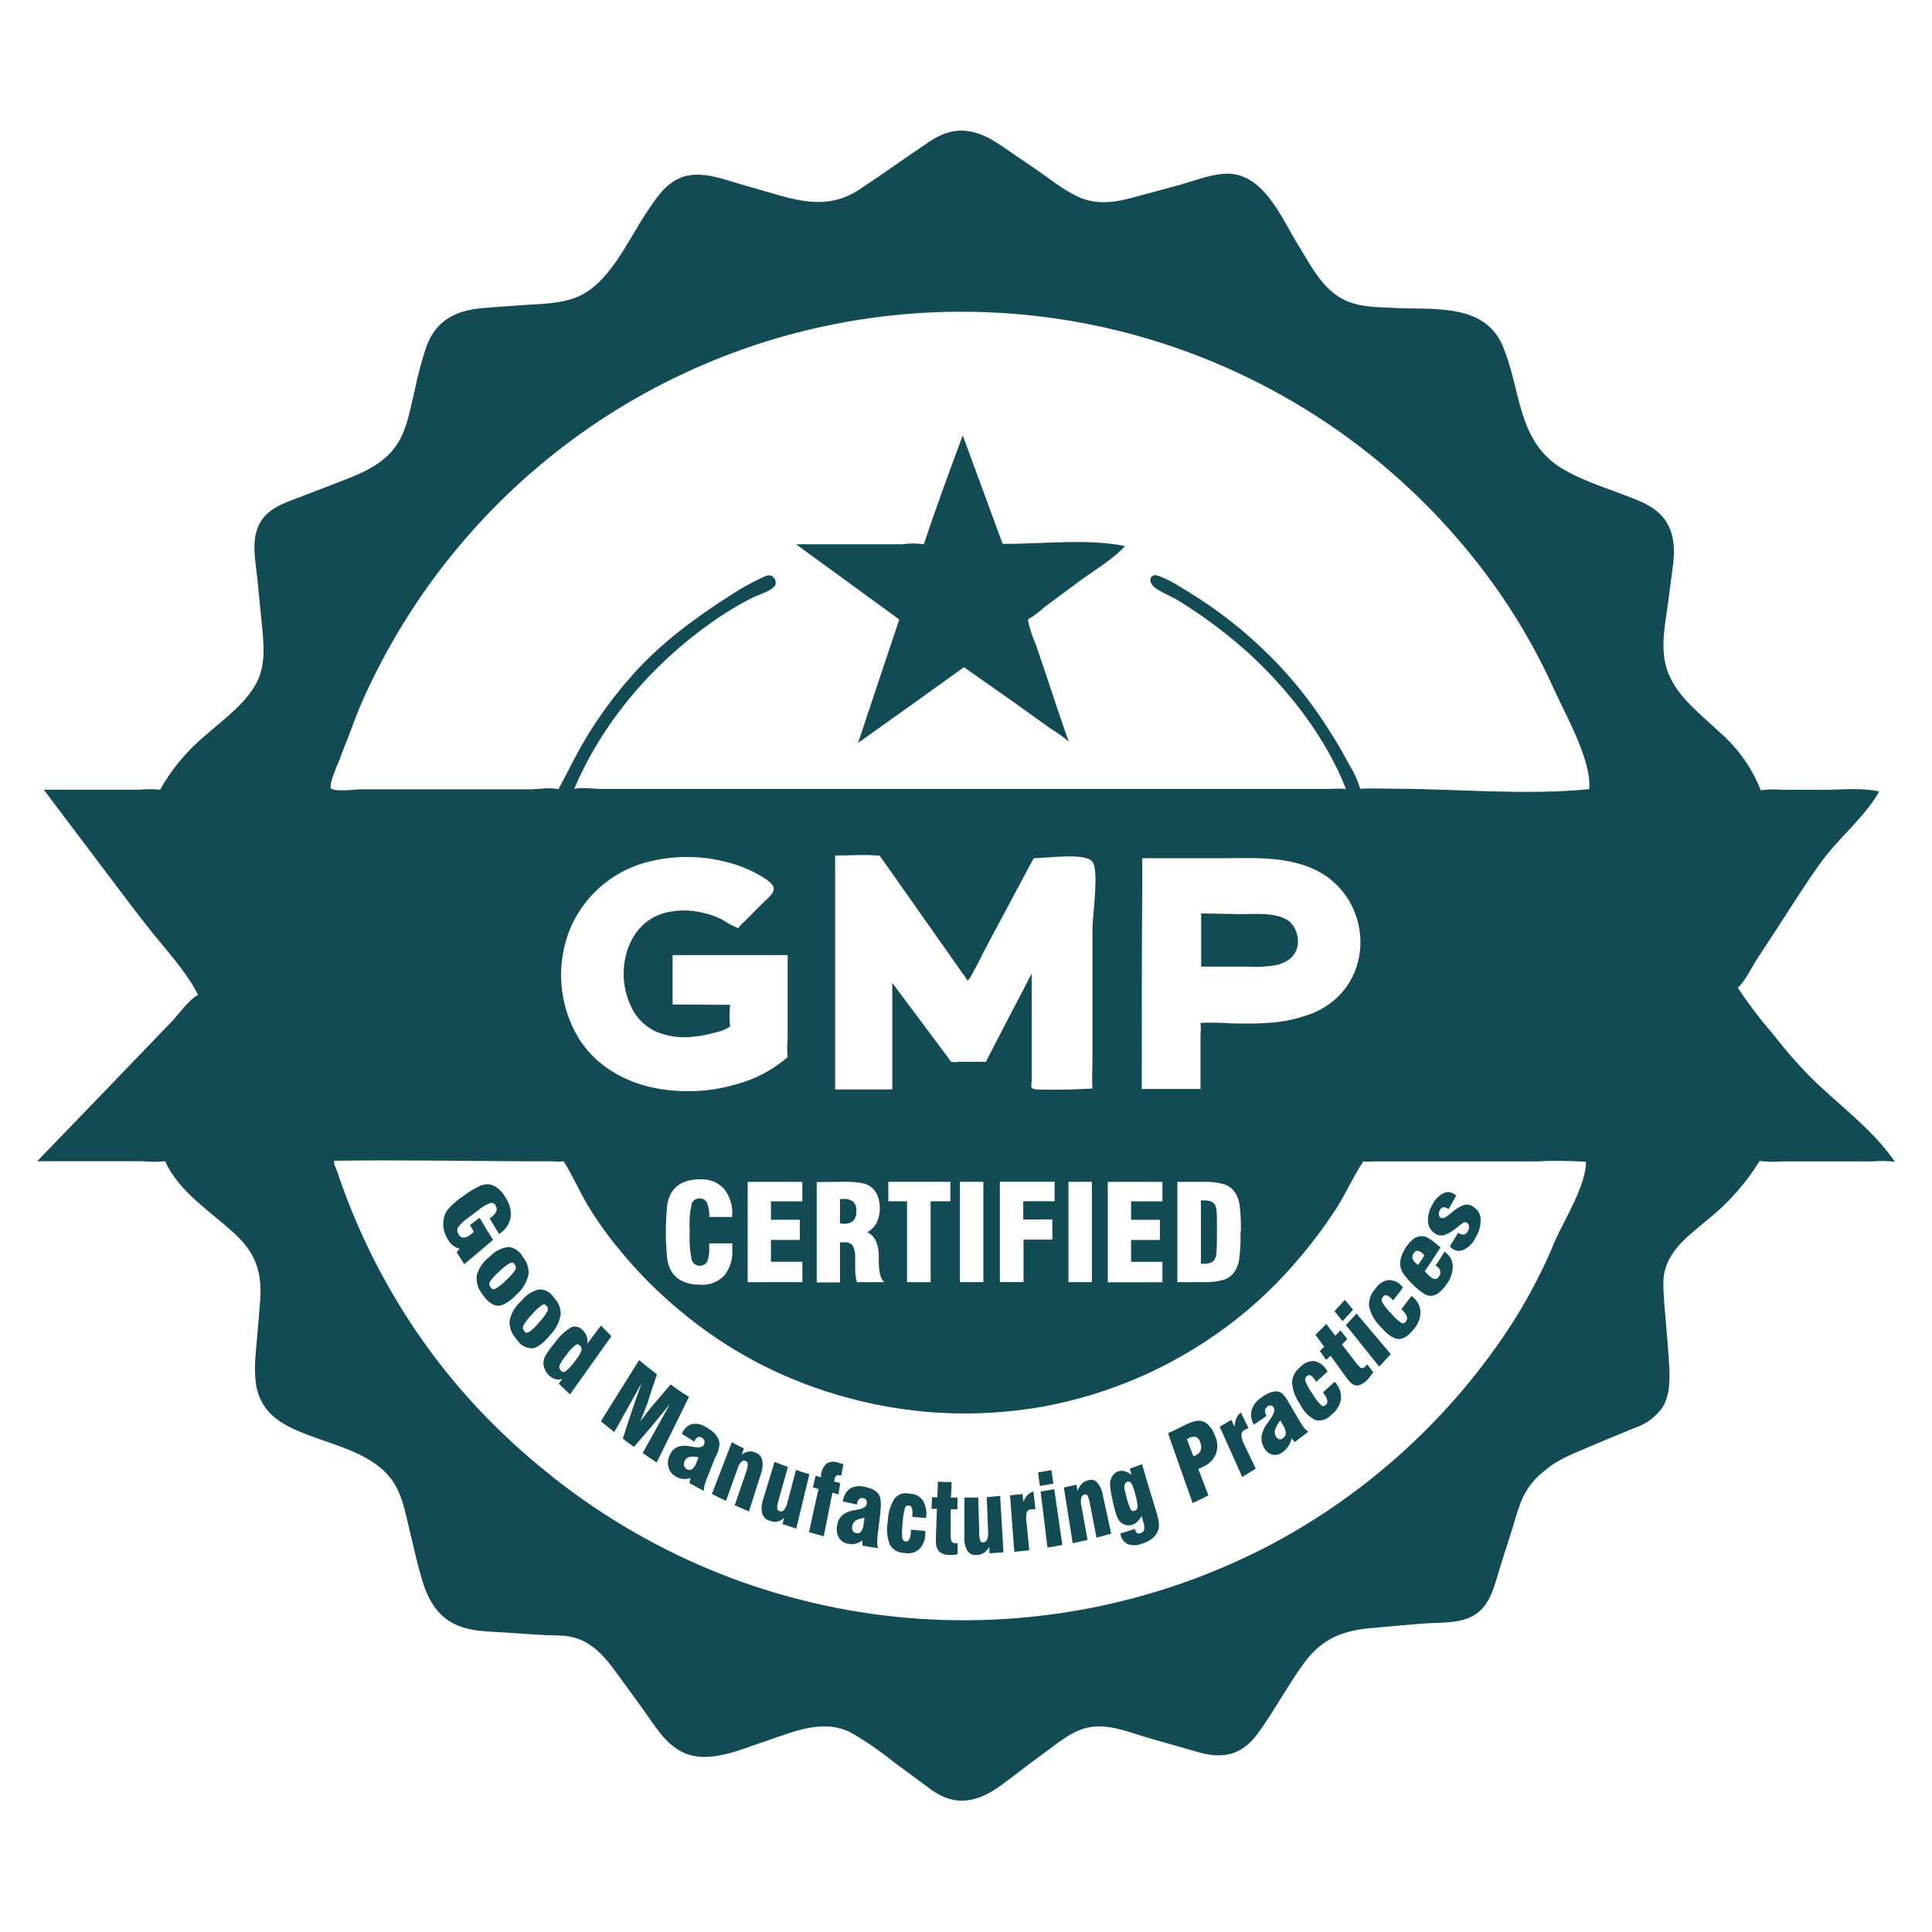 <svg version="1.0" preserveAspectRatio="xMidYMid meet" height="200" viewBox="0 0 150 150" zoomAndPan="magnify" width="200" xmlns:xlink="http://www.w3.org/1999/xlink" xmlns="http://www.w3.org/2000/svg"><defs><clipPath id="61e875ba44"><path clip-rule="nonzero" d="M 2.793 10 L 147.543 10 L 147.543 140 L 2.793 140 Z M 2.793 10"></path></clipPath></defs><path fill-rule="nonzero" fill-opacity="1" d="M 94.316 93.523 C 94.238 93.406 94.137 93.324 94.004 93.277 C 93.836 93.219 93.66 93.191 93.484 93.199 L 93.238 93.199 L 93.238 98.117 L 93.504 98.117 C 93.672 98.121 93.832 98.098 93.988 98.039 C 94.121 97.984 94.227 97.898 94.305 97.781 C 94.398 97.609 94.445 97.426 94.445 97.23 C 94.473 96.961 94.484 96.434 94.484 95.645 L 94.484 95.289 C 94.484 94.641 94.484 94.203 94.445 93.973 C 94.438 93.812 94.395 93.664 94.316 93.523 Z M 94.316 93.523" fill="#134b54"></path><g clip-path="url(#61e875ba44)"><path fill-rule="nonzero" fill-opacity="1" d="M 12.82 90.156 C 13.879 92.535 16.348 94.051 18.223 95.789 C 19.895 97.328 20.367 98.828 20.191 101.074 C 20.121 102.047 20.027 103.02 19.945 104.023 C 19.836 105.285 19.672 106.594 19.945 107.84 C 20.43 109.852 22.02 110.684 23.805 111.371 C 26.133 112.27 29.16 112.914 30.578 115.129 C 31.289 116.246 31.504 117.617 31.816 118.883 C 32.074 119.934 32.301 120.992 32.594 122.043 C 33 123.613 33.609 125.168 35.102 125.992 C 36.402 126.715 37.984 126.66 39.438 126.762 C 40.754 126.855 42.074 126.961 43.395 126.98 C 45.719 127.012 46.859 128.484 48.121 130.23 L 49.949 132.746 C 50.785 133.898 51.551 135.25 52.824 135.953 C 54.859 137.078 57.438 135.844 59.434 135.184 C 61.551 134.484 63.816 133.422 66.008 134.488 C 67.219 135.18 68.363 135.965 69.445 136.848 C 70.375 137.52 71.293 138.203 72.211 138.891 C 74.129 140.324 75.891 139.949 77.73 138.605 C 78.797 137.824 79.824 137 80.895 136.23 C 82.156 135.328 83.414 134.145 85.027 134.047 C 86.516 133.953 88.039 134.625 89.465 135.02 C 90.598 135.344 91.734 135.668 92.875 135.992 C 94.906 136.605 96.398 136.316 97.672 134.566 C 98.941 132.82 99.93 130.934 101.176 129.211 C 102.504 127.359 104.035 126.637 106.277 126.422 C 107.637 126.293 108.996 126.176 110.359 126.062 C 111.723 125.945 113.316 126.094 114.469 125.398 C 115.73 124.641 116.047 123.016 116.457 121.711 C 116.773 120.691 117.098 119.668 117.43 118.645 C 117.633 117.969 117.824 117.285 118.078 116.629 C 118.469 115.637 119.094 114.816 119.941 114.172 C 121.023 113.234 122.344 112.789 123.641 112.223 C 124.699 111.766 125.762 111.332 126.828 110.895 C 127.727 110.609 128.461 110.09 129.031 109.34 C 129.645 108.398 129.656 107.227 129.602 106.141 C 129.551 105.055 129.441 103.984 129.359 102.906 C 129.277 101.832 129.148 100.773 129.141 99.707 C 129.109 97.324 130.941 96.078 132.594 94.684 C 134.195 93.402 135.535 91.887 136.617 90.141 C 137.207 90.207 137.801 90.219 138.391 90.172 L 145.305 90.172 C 145.91 90.117 146.516 90.129 147.121 90.203 C 145.379 87.648 142.738 85.785 140.562 83.625 C 139.52 82.566 138.547 81.445 137.641 80.266 C 136.656 79.133 135.75 77.941 134.926 76.688 C 135.539 76.117 135.961 75.164 136.418 74.457 C 136.949 73.645 137.484 72.832 138.012 72.023 C 139.141 70.293 140.223 68.531 141.445 66.863 C 142.793 65.02 144.812 63.406 145.898 61.453 C 144.566 61.137 142.977 61.32 141.594 61.32 L 138.391 61.32 C 137.828 61.27 137.266 61.281 136.707 61.355 C 135.996 59.578 134.918 58.062 133.473 56.812 C 132.074 55.488 130.352 54.207 129.578 52.391 C 128.832 50.656 129.238 48.77 129.484 46.973 C 129.621 45.996 129.742 44.977 129.879 43.977 C 130.207 41.617 129.656 39.91 127.34 38.922 C 125.391 38.086 123.273 37.531 121.406 36.453 C 117.734 34.336 118.137 30.273 116.656 26.828 C 115.223 23.496 111.234 24.07 108.223 23.906 C 106.672 23.832 105.09 23.863 103.777 22.934 C 102.461 22.004 101.691 20.496 100.855 19.129 C 99.492 16.957 98.086 13.285 95.051 13.492 C 93.812 13.574 92.594 14.086 91.391 14.41 L 87.887 15.355 C 86.512 15.727 85.117 15.906 83.77 15.309 C 82.559 14.762 81.461 13.848 80.359 13.094 C 79.477 12.492 78.578 11.898 77.703 11.285 C 75.809 9.996 74.145 9.656 72.176 10.984 C 70.34 12.215 68.547 13.516 66.699 14.727 C 64.684 16.047 62.766 15.801 60.539 15.176 C 59.566 14.898 58.562 14.605 57.574 14.324 C 56.23 13.938 54.773 13.352 53.363 13.637 C 51.754 13.992 50.926 15.418 50.066 16.699 C 48.691 18.812 47.266 22.008 44.871 23.031 C 43.527 23.605 42 23.586 40.566 23.691 C 39.52 23.77 38.461 23.832 37.414 23.926 C 35.379 24.109 33.875 24.871 33.125 26.848 C 32.738 27.992 32.43 29.156 32.191 30.34 C 31.863 31.656 31.648 33.094 30.965 34.277 C 29.988 35.938 28.297 36.664 26.582 37.324 L 23.66 38.449 C 22.438 38.938 20.98 39.301 20.25 40.48 C 19.441 41.789 19.832 43.496 19.98 44.938 C 20.094 46.102 20.207 47.258 20.324 48.418 C 20.469 49.922 20.656 51.52 19.965 52.918 C 19.141 54.578 17.426 55.793 16.07 56.992 C 14.586 58.207 13.371 59.645 12.422 61.312 C 11.906 61.258 11.391 61.258 10.875 61.312 L 3.398 61.312 L 9.438 69.316 C 10.059 70.148 10.691 70.965 11.332 71.789 C 12.664 73.512 14.402 75.305 15.379 77.242 C 14.648 77.617 13.918 78.703 13.344 79.301 L 9.039 83.777 L 2.887 90.156 L 11.062 90.156 C 11.645 90.219 12.23 90.219 12.812 90.156 Z M 119.684 98.672 C 119.023 100.027 118.289 101.34 117.484 102.617 C 115.129 106.281 112.344 109.586 109.133 112.531 C 105.922 115.473 102.391 117.961 98.539 119.992 C 96.32 121.148 94.027 122.137 91.668 122.957 C 89.305 123.777 86.895 124.422 84.438 124.891 C 81.98 125.355 79.504 125.645 77.004 125.75 C 74.508 125.855 72.012 125.781 69.527 125.523 C 67.039 125.266 64.582 124.824 62.16 124.207 C 59.734 123.594 57.371 122.801 55.062 121.84 C 52.754 120.875 50.527 119.75 48.387 118.461 C 46.242 117.176 44.203 115.738 42.27 114.152 C 36.43 109.422 31.871 103.676 28.598 96.914 C 28.051 95.781 27.547 94.625 27.086 93.457 C 26.875 92.914 26.668 92.371 26.473 91.82 C 26.375 91.543 26.285 91.266 26.191 90.992 C 26.098 90.719 25.879 90.352 25.949 90.121 C 30.988 90.043 36.043 90.145 41.086 90.164 L 42.957 90.164 C 43.227 90.203 43.496 90.203 43.766 90.164 C 44.441 91.246 44.961 92.43 45.605 93.531 C 46.289 94.676 47.059 95.766 47.902 96.797 C 49.359 98.609 50.984 100.258 52.773 101.746 C 56.379 104.762 60.438 106.938 64.945 108.277 C 70.207 109.84 75.547 110.152 80.953 109.215 C 86.168 108.246 90.906 106.191 95.176 103.051 C 97.387 101.406 99.367 99.523 101.117 97.395 C 102.023 96.309 102.867 95.172 103.645 93.988 C 104.453 92.762 105.031 91.391 105.848 90.172 C 106.074 90.199 106.301 90.199 106.527 90.172 L 119.242 90.172 C 120.539 90.105 121.84 90.117 123.137 90.203 C 123.137 92.039 121.473 94.664 120.703 96.395 C 120.414 97.137 120.059 97.906 119.684 98.672 Z M 48.91 77.957 C 49.289 78.887 49.922 79.582 50.816 80.039 C 51.789 80.473 52.801 80.621 53.859 80.484 C 54.395 80.434 54.918 80.336 55.438 80.188 C 55.887 80.109 56.301 79.945 56.688 79.703 C 56.625 79.141 56.625 78.578 56.688 78.016 L 52.219 77.984 C 52.219 76.707 52.219 75.426 52.219 74.152 L 61.152 74.152 L 61.152 80.742 C 61.105 81.188 61.105 81.629 61.152 82.074 C 59.961 83.098 58.602 83.809 57.082 84.207 C 55.578 84.641 54.043 84.801 52.48 84.691 C 49.477 84.504 46.574 83.23 44.93 80.613 C 44.539 79.969 44.234 79.289 44.004 78.57 C 43.777 77.852 43.637 77.121 43.586 76.371 C 43.531 75.617 43.566 74.875 43.691 74.133 C 43.812 73.391 44.023 72.672 44.316 71.98 C 44.602 71.328 44.965 70.719 45.395 70.152 C 45.828 69.59 46.324 69.082 46.875 68.633 C 47.43 68.188 48.027 67.809 48.672 67.504 C 49.316 67.199 49.984 66.973 50.684 66.828 C 52.629 66.398 54.566 66.441 56.492 66.949 C 57.48 67.203 58.406 67.598 59.277 68.129 C 60.738 69.055 59.934 69.379 58.895 70.438 L 57.855 71.492 C 57.652 71.66 57.473 71.852 57.316 72.062 C 56.887 71.887 56.477 71.672 56.094 71.41 C 55.629 71.168 55.145 70.992 54.633 70.883 C 53.613 70.621 52.594 70.621 51.574 70.883 C 49.676 71.426 48.625 73.137 48.445 75.035 C 48.352 76.051 48.508 77.023 48.91 77.957 Z M 62.098 94.699 L 62.098 96.266 L 59.855 96.266 L 59.855 97.965 L 62.293 97.965 L 62.293 99.547 L 58.051 99.547 L 58.051 91.758 L 62.293 91.758 L 62.293 93.273 L 59.855 93.273 L 59.855 94.703 Z M 53.719 97.867 C 53.824 98.109 54.012 98.246 54.273 98.27 C 54.539 98.293 54.746 98.195 54.895 97.977 C 55.035 97.621 55.09 97.254 55.062 96.875 L 55.062 96.535 L 56.852 96.535 C 56.852 96.578 56.852 96.633 56.852 96.684 C 56.852 96.738 56.852 96.82 56.852 96.93 C 56.914 97.715 56.707 98.422 56.223 99.047 C 55.691 99.57 55.055 99.801 54.312 99.738 C 53.859 99.75 53.426 99.664 53.012 99.484 C 52.645 99.312 52.352 99.059 52.133 98.719 C 51.953 98.406 51.844 98.066 51.797 97.707 C 51.66 96.336 51.66 94.969 51.797 93.598 C 51.84 93.238 51.953 92.898 52.133 92.586 C 52.352 92.246 52.641 91.992 53 91.82 C 53.41 91.641 53.836 91.559 54.281 91.566 C 55.031 91.512 55.668 91.75 56.199 92.277 C 56.688 92.906 56.902 93.613 56.844 94.406 L 56.844 94.484 L 55.07 94.484 C 55.09 94.098 55.027 93.723 54.887 93.363 C 54.746 93.137 54.543 93.027 54.273 93.047 C 54.008 93.062 53.816 93.191 53.707 93.438 C 53.559 94.121 53.504 94.812 53.547 95.512 L 53.547 95.656 C 53.508 96.402 53.562 97.141 53.719 97.867 Z M 80.098 84.449 C 80.035 84.367 80.098 84.035 80.098 83.918 L 80.098 77.754 C 80.098 77.035 80.098 76.293 80.098 75.594 C 78.91 77.863 77.723 80.148 76.539 82.441 L 74.43 82.441 C 74.25 82.469 74.066 82.469 73.887 82.441 C 73.77 82.391 73.676 82.203 73.594 82.094 L 72.75 80.961 C 71.59 79.414 70.434 77.863 69.277 76.309 C 69.277 79.062 69.277 81.816 69.277 84.586 L 64.84 84.586 C 64.84 79.289 64.84 73.988 64.84 68.688 L 64.84 66.422 C 65.914 66.422 67.02 66.336 68.094 66.422 C 68.324 66.422 68.297 66.422 68.43 66.625 L 69.07 67.527 L 73.77 74.203 L 74.711 75.547 C 74.863 75.723 74.992 75.914 75.094 76.121 C 75.273 76.074 75.418 75.715 75.512 75.559 C 75.691 75.234 75.863 74.918 76.023 74.609 C 76.262 74.121 76.508 73.633 76.738 73.207 C 77.906 71.016 79.086 68.824 80.254 66.633 C 81.227 66.633 84.281 66.176 84.816 66.906 C 85.352 67.637 84.816 71.082 84.816 72.098 C 84.816 75.473 84.816 78.848 84.816 82.223 C 84.816 82.984 84.762 83.766 84.816 84.516 C 83.691 84.57 82.559 84.613 81.434 84.605 C 81.156 84.57 80.254 84.664 80.098 84.449 Z M 84.773 91.754 L 84.773 99.543 L 82.953 99.543 L 82.953 91.754 Z M 81.703 94.676 L 81.703 96.242 L 79.465 96.242 L 79.465 99.539 L 77.629 99.539 L 77.629 91.746 L 81.879 91.746 L 81.879 93.262 L 79.445 93.262 L 79.445 94.68 Z M 76.348 91.754 L 76.348 99.543 L 74.527 99.543 L 74.527 91.754 Z M 68.969 93.266 L 68.969 91.754 L 73.789 91.754 L 73.789 93.266 L 72.254 93.266 L 72.254 99.547 L 70.422 99.547 L 70.422 93.266 Z M 65.453 91.754 C 65.941 91.738 66.43 91.773 66.914 91.852 C 67.184 91.898 67.434 92.004 67.652 92.172 C 67.871 92.355 68.035 92.578 68.141 92.844 C 68.391 93.547 68.367 94.238 68.07 94.922 C 67.898 95.242 67.652 95.492 67.336 95.672 C 67.902 95.922 68.199 96.516 68.227 97.449 L 68.227 97.473 C 68.227 97.57 68.227 97.711 68.227 97.898 C 68.227 98.773 68.375 99.324 68.664 99.547 L 66.531 99.547 C 66.484 99.391 66.449 99.227 66.43 99.062 C 66.406 98.871 66.395 98.684 66.395 98.492 C 66.395 98.363 66.395 98.215 66.395 98.039 C 66.395 97.863 66.395 97.746 66.395 97.688 C 66.426 97.348 66.363 97.023 66.211 96.715 C 66.035 96.508 65.809 96.422 65.539 96.453 L 65.215 96.453 L 65.215 99.566 L 63.41 99.566 L 63.41 91.777 Z M 93.207 79.414 C 93.238 79.715 93.238 80.016 93.207 80.316 L 93.207 82.043 C 93.207 82.883 93.207 83.715 93.207 84.547 L 88.645 84.547 C 88.645 79.328 88.645 74.102 88.684 68.883 C 88.684 68.133 88.684 67.383 88.684 66.633 C 90.68 66.633 92.68 66.633 94.676 66.633 C 97.012 66.633 99.441 66.453 101.672 67.336 C 106.711 69.332 107.078 76.516 101.93 78.656 C 100.738 79.125 99.5 79.383 98.215 79.43 C 97.355 79.484 96.496 79.473 95.637 79.457 C 94.836 79.398 94.035 79.383 93.234 79.414 Z M 96.312 95.652 C 96.332 96.363 96.297 97.07 96.211 97.777 C 96.16 98.109 96.047 98.422 95.867 98.711 C 95.66 99.02 95.375 99.238 95.023 99.359 C 94.488 99.508 93.941 99.57 93.387 99.547 L 91.41 99.547 L 91.41 91.758 L 93.414 91.758 C 93.969 91.734 94.516 91.797 95.051 91.949 C 95.406 92.07 95.688 92.289 95.898 92.602 C 96.078 92.887 96.191 93.195 96.238 93.531 C 96.324 94.234 96.359 94.941 96.34 95.652 Z M 90.25 91.758 L 90.25 93.273 L 87.816 93.273 L 87.816 94.703 L 90.055 94.703 L 90.055 96.27 L 87.816 96.27 L 87.816 97.969 L 90.25 97.969 L 90.25 99.555 L 86.008 99.555 L 86.008 91.762 Z M 26.402 58.867 L 26.43 58.785 C 26.609 58.297 26.809 57.809 27 57.324 C 27.398 56.285 27.773 55.23 28.23 54.215 C 29.156 52.168 30.207 50.188 31.395 48.273 C 32.578 46.363 33.883 44.539 35.309 42.805 C 36.738 41.066 38.27 39.43 39.914 37.895 C 41.559 36.359 43.297 34.941 45.125 33.637 C 46.957 32.332 48.867 31.156 50.855 30.105 C 52.844 29.055 54.891 28.141 57 27.359 C 59.109 26.578 61.258 25.941 63.453 25.449 C 65.645 24.953 67.863 24.605 70.102 24.406 C 72.34 24.203 74.582 24.152 76.828 24.25 C 79.074 24.344 81.305 24.59 83.52 24.98 C 85.734 25.371 87.91 25.91 90.055 26.59 C 92.195 27.27 94.285 28.09 96.32 29.047 C 98.352 30.004 100.316 31.09 102.207 32.309 C 104.098 33.523 105.898 34.863 107.609 36.316 C 109.324 37.773 110.934 39.336 112.438 41.004 C 113.945 42.676 115.336 44.438 116.605 46.289 C 118.168 48.582 119.516 50.988 120.652 53.516 C 121.586 55.57 123.574 59.035 123.391 61.266 C 118.551 61.754 113.398 61.266 108.527 61.238 C 107.555 61.238 106.582 61.188 105.605 61.238 C 105.414 60.598 105.141 59.992 104.785 59.422 C 104.297 58.535 103.812 57.648 103.254 56.793 C 102.301 55.266 101.23 53.824 100.047 52.469 C 97.645 49.762 94.887 47.488 91.77 45.652 C 91.242 45.301 90.688 45.004 90.105 44.766 C 89.918 44.699 89.66 44.59 89.492 44.711 C 89.121 44.961 89.414 45.43 89.637 45.602 C 90.176 46.023 90.922 46.27 91.508 46.641 C 93.434 47.828 95.238 49.176 96.922 50.691 C 100.074 53.582 102.926 57.246 104.504 61.254 C 103.984 61.203 103.402 61.254 102.867 61.254 L 46.711 61.254 C 46.086 61.254 45.176 61.098 44.582 61.254 C 46.949 55.648 51.297 50.832 56.391 47.555 C 57.047 47.141 57.723 46.758 58.414 46.41 C 58.828 46.195 60.062 45.848 60.211 45.371 C 60.258 45.082 60.156 44.863 59.906 44.711 C 59.629 44.574 59.289 44.793 59.035 44.91 C 58.266 45.273 57.523 45.688 56.812 46.152 C 53.98 47.965 51.332 49.898 49.086 52.426 C 47.902 53.758 46.832 55.176 45.879 56.68 C 44.934 58.141 44.191 59.738 43.355 61.281 C 42.742 61.105 41.816 61.281 41.164 61.281 L 36.562 61.281 C 34.352 61.281 32.148 61.281 29.941 61.281 L 28.105 61.281 C 27.59 61.281 26.027 61.512 25.672 61.199 C 25.621 60.66 25.996 59.961 26.156 59.457 C 26.262 59.25 26.328 59.055 26.402 58.867 Z M 26.402 58.867" fill="#134b54"></path></g><path fill-rule="nonzero" fill-opacity="1" d="M 65.441 95.012 C 65.738 95.039 66.008 94.965 66.246 94.781 C 66.43 94.559 66.512 94.301 66.484 94.012 C 66.512 93.738 66.43 93.504 66.246 93.301 C 66.004 93.133 65.734 93.062 65.441 93.09 L 65.215 93.09 L 65.215 94.992 L 65.438 94.992 Z M 65.441 95.012" fill="#134b54"></path><path fill-rule="nonzero" fill-opacity="1" d="M 99.219 74.902 C 99.574 74.801 99.898 74.641 100.191 74.414 C 100.594 74.039 100.789 73.578 100.773 73.031 C 100.754 72.461 100.543 71.973 100.141 71.57 C 99.199 70.793 97.465 70.98 96.309 70.973 L 93.258 70.918 L 93.258 75.047 L 96.867 75.047 C 97.656 75.098 98.441 75.051 99.219 74.902 Z M 99.219 74.902" fill="#134b54"></path><path fill-rule="nonzero" fill-opacity="1" d="M 66.621 57.68 C 69.363 55.73 72.102 53.773 74.84 51.801 L 78.848 54.617 L 81.562 56.562 C 82.062 56.863 82.535 57.203 82.98 57.578 C 82.363 55.887 81.82 54.168 81.242 52.465 L 80.406 49.996 C 80.133 49.387 79.93 48.758 79.797 48.105 C 80.254 47.828 80.68 47.508 81.078 47.148 L 83.754 45.16 C 84.93 44.289 86.375 43.465 87.348 42.398 C 84.426 41.789 80.859 42.25 77.844 42.223 C 76.812 39.414 75.777 36.605 74.746 33.801 C 73.711 36.609 72.672 39.414 71.723 42.254 C 71.176 42.176 70.625 42.176 70.078 42.254 L 61.801 42.254 C 64.473 44.199 67.145 46.148 69.82 48.098 C 68.746 51.289 67.68 54.484 66.621 57.68 Z M 66.621 57.68" fill="#134b54"></path><path fill-rule="nonzero" fill-opacity="1" d="M 37.234 94.543 L 36.484 95.113 L 36.793 95.633 L 36.715 95.707 L 36.586 95.809 C 36.422 95.969 36.227 96.062 36 96.098 C 35.812 96.082 35.68 95.988 35.598 95.82 C 35.484 95.648 35.477 95.473 35.566 95.293 C 35.797 94.984 36.074 94.727 36.398 94.512 L 36.691 94.293 L 37.109 93.977 C 37.398 93.727 37.723 93.531 38.082 93.398 C 38.277 93.367 38.41 93.445 38.484 93.629 C 38.578 93.77 38.59 93.918 38.523 94.074 C 38.41 94.273 38.258 94.438 38.066 94.562 L 38.02 94.605 C 38.305 95.094 38.457 95.336 38.754 95.812 L 38.836 95.75 L 38.91 95.691 C 39.32 95.387 39.566 94.98 39.648 94.477 C 39.695 93.945 39.57 93.457 39.273 93.016 C 39.113 92.715 38.902 92.457 38.637 92.246 C 38.414 92.066 38.16 91.965 37.879 91.941 C 37.625 91.945 37.387 92.004 37.16 92.121 C 36.777 92.312 36.414 92.531 36.07 92.785 C 35.617 93.082 35.203 93.426 34.836 93.82 C 34.625 94.066 34.496 94.352 34.445 94.668 C 34.398 94.922 34.398 95.172 34.445 95.426 C 34.504 95.691 34.602 95.941 34.738 96.18 C 34.848 96.375 34.988 96.543 35.156 96.691 C 35.312 96.816 35.488 96.902 35.684 96.949 L 35.457 97.223 C 35.691 97.598 35.805 97.785 36.043 98.156 L 38.281 96.262 C 37.867 95.609 37.652 95.258 37.234 94.543 Z M 37.234 94.543" fill="#134b54"></path><path fill-rule="nonzero" fill-opacity="1" d="M 41.027 99 C 41.078 98.469 40.934 98 40.594 97.59 C 40.355 97.145 39.984 96.883 39.484 96.812 C 38.906 96.891 38.422 97.141 38.023 97.566 C 37.52 97.938 37.184 98.426 37.012 99.027 C 36.961 99.602 37.121 100.105 37.496 100.543 C 37.891 101.102 38.293 101.379 38.68 101.375 C 39.07 101.371 39.543 101.082 40.102 100.516 C 40.566 100.105 40.871 99.598 41.027 99 Z M 40.012 98.586 C 39.805 98.891 39.562 99.164 39.281 99.402 C 39.031 99.672 38.75 99.895 38.434 100.074 C 38.277 100.129 38.16 100.086 38.082 99.938 C 37.98 99.805 37.965 99.66 38.043 99.508 C 38.25 99.207 38.496 98.941 38.777 98.707 C 39.027 98.445 39.305 98.23 39.617 98.055 C 39.766 97.992 39.883 98.035 39.961 98.176 C 40.066 98.301 40.082 98.438 40.012 98.586 Z M 40.012 98.586" fill="#134b54"></path><path fill-rule="nonzero" fill-opacity="1" d="M 42.691 103.676 C 43.129 103.234 43.406 102.707 43.531 102.102 C 43.551 101.578 43.379 101.133 43.016 100.762 C 42.75 100.34 42.367 100.121 41.871 100.109 C 41.301 100.246 40.832 100.547 40.473 101.008 C 40.004 101.418 39.699 101.926 39.562 102.531 C 39.539 103.102 39.727 103.586 40.121 103.992 C 40.402 104.445 40.809 104.676 41.34 104.684 C 41.73 104.625 42.176 104.297 42.691 103.676 Z M 41.047 103.438 C 40.902 103.508 40.785 103.477 40.695 103.34 C 40.586 103.215 40.562 103.074 40.633 102.922 C 40.816 102.602 41.039 102.309 41.305 102.051 C 41.535 101.773 41.797 101.527 42.09 101.32 C 42.23 101.238 42.348 101.262 42.441 101.398 C 42.547 101.52 42.566 101.656 42.504 101.801 C 42.32 102.125 42.098 102.418 41.84 102.684 C 41.613 102.977 41.352 103.227 41.047 103.438 Z M 41.047 103.438" fill="#134b54"></path><path fill-rule="nonzero" fill-opacity="1" d="M 46.656 102.918 L 45.605 104.32 C 45.629 104.133 45.609 103.949 45.555 103.77 C 45.504 103.602 45.418 103.457 45.293 103.332 C 45.191 103.191 45.059 103.094 44.895 103.039 C 44.734 102.98 44.566 102.977 44.402 103.023 C 43.863 103.336 43.418 103.75 43.066 104.266 C 42.801 104.57 42.559 104.895 42.348 105.242 C 42.246 105.422 42.195 105.617 42.191 105.824 C 42.191 105.996 42.23 106.156 42.301 106.312 C 42.371 106.473 42.469 106.617 42.59 106.746 C 42.727 106.895 42.887 107 43.078 107.062 C 43.27 107.121 43.465 107.121 43.656 107.062 L 43.383 107.426 C 43.73 107.766 43.902 107.914 44.25 108.266 L 47.469 103.742 C 47.16 103.41 46.988 103.25 46.656 102.918 Z M 45.133 104.867 C 45.047 105.102 44.922 105.316 44.762 105.512 C 44.527 105.863 44.25 106.18 43.93 106.457 C 43.781 106.559 43.648 106.539 43.535 106.398 C 43.426 106.293 43.395 106.164 43.441 106.02 C 43.586 105.707 43.77 105.422 44 105.164 C 44.188 104.887 44.41 104.645 44.672 104.434 C 44.809 104.34 44.93 104.355 45.035 104.484 C 45.137 104.586 45.172 104.707 45.133 104.848 Z M 45.133 104.867" fill="#134b54"></path><path fill-rule="nonzero" fill-opacity="1" d="M 52.066 107.484 C 51.457 108.215 51.152 108.574 50.527 109.293 L 50.207 109.711 L 49.719 110.344 C 49.828 110.066 49.934 109.789 50.047 109.512 L 50.223 109.082 C 50.527 108.109 50.684 107.652 51.008 106.707 C 50.449 106.277 50.172 106.055 49.621 105.598 L 46.652 110.344 C 47.066 110.688 47.273 110.855 47.695 111.184 C 48.543 109.66 48.965 108.902 49.816 107.383 C 49.207 109.09 48.914 109.953 48.355 111.695 C 48.703 111.961 48.871 112.086 49.219 112.336 C 50.363 111.023 50.922 110.359 52.012 109.004 C 51.172 110.531 50.746 111.293 49.895 112.812 C 50.328 113.113 50.547 113.258 50.984 113.547 L 53.492 108.457 C 52.891 108.082 52.605 107.891 52.066 107.484 Z M 52.066 107.484" fill="#134b54"></path><path fill-rule="nonzero" fill-opacity="1" d="M 55.617 113.012 C 55.746 112.738 55.828 112.449 55.859 112.148 C 55.859 111.957 55.812 111.777 55.719 111.609 C 55.633 111.457 55.523 111.32 55.391 111.203 C 55.234 111.062 55.062 110.938 54.875 110.836 C 54.531 110.59 54.148 110.5 53.73 110.562 C 53.344 110.688 53.082 110.941 52.941 111.328 C 53.336 111.574 53.543 111.695 53.918 111.934 L 53.918 111.91 C 53.961 111.773 54.047 111.664 54.168 111.59 C 54.285 111.543 54.391 111.555 54.492 111.629 C 54.586 111.676 54.648 111.75 54.688 111.848 C 54.711 111.957 54.699 112.059 54.652 112.16 C 54.57 112.348 54.312 112.414 53.867 112.34 L 53.496 112.281 C 53.184 112.219 52.875 112.242 52.574 112.348 C 52.316 112.477 52.129 112.672 52.02 112.938 C 51.852 113.246 51.812 113.574 51.902 113.914 C 51.984 114.234 52.176 114.473 52.465 114.633 C 52.641 114.742 52.832 114.805 53.035 114.828 C 53.234 114.848 53.426 114.82 53.613 114.75 C 53.582 114.91 53.562 114.988 53.527 115.148 C 53.977 115.398 54.199 115.52 54.652 115.758 C 54.645 115.602 54.664 115.449 54.707 115.301 C 54.777 115.051 54.863 114.809 54.965 114.57 L 55.531 113.152 Z M 54.055 113.594 C 53.988 113.793 53.875 113.953 53.711 114.082 C 53.57 114.156 53.438 114.148 53.309 114.055 C 53.203 113.996 53.137 113.91 53.109 113.797 C 53.082 113.672 53.098 113.555 53.152 113.445 C 53.223 113.27 53.352 113.16 53.531 113.113 C 53.773 113.074 54.008 113.086 54.242 113.152 Z M 54.055 113.594" fill="#134b54"></path><path fill-rule="nonzero" fill-opacity="1" d="M 59.18 113.367 C 59.113 113.078 58.941 112.887 58.664 112.781 C 58.492 112.695 58.309 112.668 58.117 112.695 C 57.918 112.73 57.742 112.812 57.59 112.941 L 57.758 112.457 C 57.383 112.277 57.195 112.184 56.82 111.969 L 55.273 115.992 C 55.707 116.211 55.926 116.316 56.367 116.523 L 57.277 113.984 C 57.328 113.797 57.422 113.637 57.559 113.5 C 57.656 113.398 57.77 113.379 57.895 113.434 C 57.992 113.473 58.047 113.547 58.055 113.648 C 58.051 113.891 58.004 114.121 57.91 114.34 L 57.043 116.867 C 57.48 117.062 57.703 117.16 58.145 117.355 C 58.512 116.199 58.691 115.625 59.062 114.477 C 59.199 114.117 59.238 113.746 59.18 113.367 Z M 59.18 113.367" fill="#134b54"></path><path fill-rule="nonzero" fill-opacity="1" d="M 61.805 114.121 L 61.109 116.75 C 61.07 116.934 60.988 117.098 60.863 117.238 C 60.77 117.344 60.656 117.375 60.523 117.324 C 60.422 117.297 60.359 117.23 60.34 117.125 C 60.34 116.902 60.375 116.688 60.449 116.477 L 61.172 113.895 C 60.758 113.742 60.547 113.664 60.133 113.5 L 59.258 116.391 C 59.125 116.75 59.094 117.117 59.172 117.492 C 59.262 117.789 59.461 117.984 59.758 118.074 C 59.949 118.152 60.145 118.172 60.348 118.137 C 60.555 118.09 60.734 117.988 60.883 117.84 L 60.754 118.328 C 61.18 118.473 61.391 118.543 61.82 118.68 L 62.84 114.449 C 62.402 114.34 62.199 114.27 61.805 114.121 Z M 61.805 114.121" fill="#134b54"></path><path fill-rule="nonzero" fill-opacity="1" d="M 65.238 115.145 L 64.781 115.031 C 64.781 115.031 64.781 114.988 64.781 114.969 C 64.781 114.941 64.781 114.91 64.781 114.883 C 64.793 114.766 64.84 114.664 64.922 114.578 C 65.008 114.523 65.102 114.516 65.199 114.551 L 65.32 114.551 L 65.48 113.684 L 65.285 113.621 L 65.102 113.566 C 64.793 113.449 64.492 113.465 64.199 113.613 C 63.938 113.848 63.785 114.137 63.746 114.488 L 63.746 114.59 C 63.75 114.625 63.75 114.664 63.746 114.699 L 63.324 114.574 L 63.113 115.477 L 63.547 115.605 C 63.25 116.945 63.105 117.617 62.809 118.957 C 63.266 119.09 63.496 119.152 63.957 119.273 C 64.223 117.926 64.355 117.246 64.625 115.898 L 65.109 116.02 C 65.137 115.695 65.168 115.508 65.238 115.145 Z M 65.238 115.145" fill="#134b54"></path><path fill-rule="nonzero" fill-opacity="1" d="M 68.133 115.898 C 68.016 115.781 67.879 115.691 67.727 115.621 C 67.539 115.539 67.348 115.477 67.145 115.441 C 66.746 115.328 66.363 115.371 65.996 115.566 C 65.668 115.824 65.484 116.156 65.441 116.57 C 65.879 116.672 66.098 116.723 66.539 116.809 L 66.539 116.773 C 66.551 116.629 66.602 116.5 66.699 116.387 C 66.789 116.305 66.891 116.277 67.008 116.312 C 67.113 116.324 67.191 116.371 67.25 116.457 C 67.301 116.555 67.316 116.656 67.293 116.766 C 67.262 116.977 67.035 117.121 66.598 117.203 L 66.234 117.273 C 65.918 117.32 65.633 117.445 65.383 117.652 C 65.172 117.855 65.043 118.105 65.004 118.398 C 64.922 118.738 64.961 119.062 65.125 119.371 C 65.289 119.641 65.523 119.805 65.836 119.855 C 66.031 119.902 66.227 119.902 66.422 119.855 C 66.617 119.809 66.793 119.719 66.953 119.59 C 66.953 119.754 66.953 119.832 66.953 120 C 67.438 120.086 67.68 120.129 68.168 120.203 C 68.125 120.055 68.105 119.902 68.105 119.75 C 68.109 119.484 68.133 119.223 68.168 118.961 C 68.242 118.344 68.281 118.035 68.355 117.418 C 68.355 117.363 68.355 117.34 68.355 117.285 C 68.402 116.984 68.402 116.684 68.355 116.379 C 68.324 116.199 68.254 116.039 68.133 115.898 Z M 67.047 118.332 C 67.035 118.547 66.969 118.742 66.848 118.918 C 66.742 119.035 66.613 119.07 66.461 119.023 C 66.348 119.008 66.266 118.949 66.211 118.848 C 66.156 118.738 66.141 118.621 66.164 118.5 C 66.188 118.309 66.281 118.164 66.441 118.055 C 66.652 117.934 66.879 117.867 67.121 117.852 Z M 67.047 118.332" fill="#134b54"></path><path fill-rule="nonzero" fill-opacity="1" d="M 70.609 115.969 C 70.148 115.867 69.762 115.992 69.449 116.344 C 69.125 116.879 68.953 117.457 68.934 118.086 C 68.812 118.711 68.863 119.324 69.082 119.922 C 69.348 120.352 69.734 120.566 70.238 120.574 C 70.676 120.652 71.062 120.547 71.398 120.258 C 71.707 119.906 71.852 119.496 71.836 119.031 L 71.836 118.859 C 71.391 118.828 71.168 118.809 70.719 118.766 C 70.723 118.801 70.723 118.84 70.719 118.875 L 70.719 118.973 C 70.715 119.164 70.676 119.348 70.594 119.52 C 70.535 119.637 70.445 119.688 70.316 119.672 C 70.176 119.672 70.086 119.566 70.047 119.395 C 70.02 119.008 70.031 118.621 70.082 118.234 C 70.094 117.844 70.152 117.457 70.258 117.078 C 70.305 116.934 70.402 116.867 70.555 116.883 C 70.68 116.891 70.762 116.957 70.797 117.078 C 70.848 117.262 70.859 117.453 70.832 117.641 L 70.832 117.77 C 71.262 117.809 71.48 117.828 71.906 117.855 L 71.906 117.777 C 71.965 117.312 71.875 116.879 71.637 116.473 C 71.375 116.141 71.031 115.969 70.609 115.969 Z M 70.609 115.969" fill="#134b54"></path><path fill-rule="nonzero" fill-opacity="1" d="M 73.879 115.066 C 73.457 115.066 73.242 115.066 72.82 115.031 L 72.773 116.246 L 72.359 116.246 C 72.359 116.605 72.336 116.785 72.316 117.148 L 72.742 117.148 L 72.691 118.609 L 72.668 119.156 C 72.656 119.391 72.656 119.625 72.668 119.855 C 72.68 119.992 72.711 120.117 72.766 120.242 C 72.84 120.398 72.953 120.516 73.109 120.594 C 73.297 120.688 73.496 120.73 73.703 120.73 L 73.977 120.73 C 74.078 120.73 74.207 120.695 74.348 120.664 C 74.348 120.324 74.348 120.18 74.348 119.812 L 74.184 119.812 C 74.055 119.828 73.953 119.785 73.879 119.676 C 73.809 119.445 73.785 119.211 73.812 118.973 L 73.812 117.18 L 74.336 117.18 C 74.336 116.82 74.336 116.641 74.336 116.273 L 73.82 116.273 C 73.871 115.801 73.871 115.555 73.879 115.066 Z M 73.879 115.066" fill="#134b54"></path><path fill-rule="nonzero" fill-opacity="1" d="M 76.613 116.238 C 76.656 117.336 76.676 117.879 76.719 118.98 C 76.738 119.172 76.707 119.359 76.633 119.535 C 76.578 119.668 76.48 119.738 76.34 119.75 C 76.234 119.758 76.156 119.719 76.105 119.629 C 76.043 119.414 76.016 119.199 76.027 118.977 L 75.953 116.27 C 75.52 116.27 75.309 116.27 74.875 116.27 C 74.875 117.496 74.875 118.105 74.875 119.332 C 74.848 119.711 74.926 120.07 75.105 120.402 C 75.285 120.652 75.523 120.762 75.828 120.73 C 76.031 120.727 76.219 120.672 76.391 120.562 C 76.574 120.434 76.715 120.273 76.816 120.078 C 76.816 120.285 76.816 120.387 76.816 120.598 L 77.91 120.523 C 77.809 118.773 77.754 117.895 77.648 116.141 Z M 76.613 116.238" fill="#134b54"></path><path fill-rule="nonzero" fill-opacity="1" d="M 79.793 116.059 C 79.641 116.219 79.527 116.402 79.449 116.605 C 79.426 116.363 79.418 116.238 79.391 115.996 C 78.996 116.043 78.797 116.062 78.418 116.102 C 78.551 117.855 78.617 118.727 78.75 120.484 C 79.211 120.438 79.445 120.414 79.914 120.355 L 79.707 118.262 C 79.656 117.984 79.656 117.711 79.707 117.438 C 79.77 117.277 79.887 117.188 80.059 117.18 L 80.391 117.18 C 80.328 116.625 80.297 116.352 80.234 115.797 C 80.062 115.844 79.914 115.934 79.793 116.059 Z M 79.793 116.059" fill="#134b54"></path><path fill-rule="nonzero" fill-opacity="1" d="M 80.793 115.801 C 81.004 117.539 81.109 118.41 81.324 120.148 C 81.812 120.078 82.02 120.039 82.48 119.949 C 82.23 118.215 82.105 117.352 81.852 115.617 C 81.418 115.695 81.207 115.727 80.793 115.801 Z M 80.793 115.801" fill="#134b54"></path><path fill-rule="nonzero" fill-opacity="1" d="M 81.633 114.137 C 81.219 114.215 81.012 114.25 80.598 114.312 C 80.652 114.734 80.676 114.945 80.73 115.367 C 81.148 115.301 81.359 115.262 81.781 115.184 C 81.719 114.766 81.691 114.555 81.633 114.137 Z M 81.633 114.137" fill="#134b54"></path><path fill-rule="nonzero" fill-opacity="1" d="M 85.176 115.09 C 84.973 114.891 84.734 114.84 84.465 114.934 C 84.277 114.977 84.113 115.07 83.98 115.211 C 83.832 115.371 83.727 115.551 83.664 115.758 C 83.629 115.555 83.609 115.449 83.57 115.27 C 83.176 115.363 82.977 115.406 82.598 115.488 C 82.867 117.219 83.008 118.086 83.281 119.809 C 83.77 119.715 83.98 119.664 84.438 119.555 L 83.949 116.867 C 83.902 116.68 83.902 116.488 83.949 116.297 C 83.977 116.16 84.059 116.074 84.191 116.035 C 84.289 116.004 84.371 116.027 84.43 116.109 C 84.527 116.305 84.59 116.512 84.617 116.73 L 85.133 119.379 C 85.59 119.262 85.82 119.203 86.273 119.074 L 85.625 116.102 C 85.57 115.723 85.422 115.387 85.176 115.09 Z M 85.176 115.09" fill="#134b54"></path><path fill-rule="nonzero" fill-opacity="1" d="M 88.668 113.68 C 88.293 113.82 88.102 113.895 87.723 114.023 L 87.848 114.512 C 87.691 114.383 87.516 114.289 87.32 114.23 C 87.156 114.18 86.996 114.18 86.832 114.23 C 86.617 114.301 86.457 114.434 86.344 114.629 C 86.223 114.84 86.168 115.066 86.184 115.309 C 86.203 115.516 86.23 115.723 86.266 115.93 C 86.312 116.176 86.371 116.465 86.441 116.773 C 86.5 117.043 86.57 117.309 86.656 117.57 C 86.703 117.727 86.773 117.875 86.859 118.016 C 86.984 118.191 87.148 118.312 87.348 118.383 C 87.535 118.449 87.723 118.449 87.906 118.383 C 88.055 118.336 88.188 118.258 88.297 118.148 C 88.43 118.012 88.547 117.863 88.637 117.695 L 88.77 118.184 C 88.84 118.375 88.859 118.57 88.832 118.773 C 88.793 118.906 88.707 118.988 88.57 119.02 C 88.473 119.074 88.375 119.074 88.277 119.02 C 88.188 118.934 88.129 118.828 88.109 118.703 C 87.66 118.848 87.438 118.922 86.984 119.059 C 87.035 119.434 87.227 119.707 87.559 119.887 C 87.949 120.02 88.336 120 88.715 119.832 C 89 119.746 89.258 119.605 89.492 119.418 C 89.684 119.262 89.82 119.062 89.91 118.828 C 89.969 118.656 89.992 118.473 89.977 118.289 C 89.941 117.992 89.879 117.703 89.789 117.418 C 89.32 115.914 89.102 115.168 88.668 113.68 Z M 88.098 117.297 C 87.949 117.352 87.844 117.305 87.777 117.164 C 87.621 116.836 87.508 116.492 87.438 116.137 C 87.402 116.016 87.387 115.953 87.359 115.832 C 87.301 115.652 87.285 115.473 87.309 115.289 C 87.328 115.168 87.398 115.086 87.52 115.047 C 87.645 114.996 87.746 115.027 87.824 115.141 C 87.965 115.402 88.066 115.68 88.129 115.973 L 88.172 116.141 C 88.262 116.422 88.312 116.711 88.316 117.004 C 88.312 117.152 88.242 117.25 88.098 117.297 Z M 88.098 117.297" fill="#134b54"></path><path fill-rule="nonzero" fill-opacity="1" d="M 93.812 110.625 C 93.645 110.449 93.441 110.348 93.199 110.312 C 93.012 110.293 92.828 110.312 92.652 110.371 C 92.344 110.477 92.047 110.605 91.758 110.758 C 91.332 110.973 91.117 111.074 90.684 111.273 C 91.449 113.445 91.832 114.527 92.594 116.699 C 93.078 116.469 93.332 116.348 93.82 116.102 L 93.039 114.055 L 93.453 113.855 C 93.922 113.641 94.246 113.297 94.43 112.816 C 94.57 112.324 94.527 111.848 94.297 111.391 C 94.188 111.102 94.027 110.848 93.812 110.625 Z M 93.238 112.574 C 93.16 112.777 93.02 112.918 92.816 113 L 92.719 113.047 L 92.66 113.07 L 92.148 111.73 L 92.246 111.684 C 92.422 111.57 92.613 111.527 92.82 111.555 C 93 111.625 93.117 111.75 93.168 111.934 C 93.262 112.137 93.285 112.344 93.238 112.559 Z M 93.238 112.574" fill="#134b54"></path><path fill-rule="nonzero" fill-opacity="1" d="M 96.375 111.418 C 96.387 111.242 96.465 111.113 96.617 111.023 L 96.762 110.945 L 96.934 110.875 L 96.336 109.66 C 96.184 109.785 96.07 109.934 95.996 110.113 C 95.91 110.324 95.859 110.543 95.848 110.773 C 95.754 110.559 95.699 110.449 95.598 110.23 C 95.242 110.457 95.062 110.562 94.699 110.773 L 96.445 114.668 C 96.867 114.418 97.078 114.289 97.496 114.027 L 96.617 112.176 C 96.488 111.938 96.406 111.688 96.375 111.418 Z M 96.375 111.418" fill="#134b54"></path><path fill-rule="nonzero" fill-opacity="1" d="M 101.27 110.879 C 101.117 110.68 100.98 110.469 100.855 110.25 L 100.094 108.957 L 100.031 108.848 C 99.898 108.59 99.727 108.363 99.516 108.16 C 99.367 108.062 99.207 108.016 99.027 108.027 C 98.859 108.035 98.695 108.074 98.543 108.141 C 98.348 108.227 98.164 108.336 97.992 108.465 C 97.613 108.695 97.344 109.02 97.188 109.438 C 97.078 109.852 97.133 110.242 97.348 110.609 C 97.738 110.348 97.938 110.215 98.324 109.938 L 98.324 109.914 C 98.242 109.789 98.207 109.648 98.215 109.5 C 98.238 109.371 98.301 109.27 98.41 109.199 C 98.488 109.125 98.582 109.098 98.688 109.125 C 98.793 109.148 98.863 109.215 98.898 109.316 C 99 109.492 98.898 109.801 98.621 110.188 L 98.383 110.52 C 98.172 110.801 98.027 111.117 97.953 111.465 C 97.91 111.762 97.957 112.047 98.098 112.316 C 98.223 112.617 98.441 112.82 98.746 112.93 C 99.055 113.004 99.336 112.941 99.586 112.742 C 99.762 112.617 99.91 112.465 100.027 112.281 C 100.148 112.094 100.23 111.887 100.277 111.668 L 100.523 111.961 C 100.949 111.645 101.16 111.473 101.582 111.156 C 101.461 111.082 101.355 110.992 101.27 110.879 Z M 99.594 111.672 C 99.508 111.746 99.406 111.766 99.297 111.734 C 99.188 111.695 99.105 111.625 99.059 111.516 C 98.961 111.344 98.945 111.16 99.008 110.973 C 99.098 110.715 99.23 110.488 99.41 110.285 L 99.645 110.699 C 99.758 110.879 99.82 111.074 99.828 111.289 C 99.816 111.457 99.738 111.586 99.594 111.672 Z M 99.594 111.672" fill="#134b54"></path><path fill-rule="nonzero" fill-opacity="1" d="M 103.68 107.34 L 103.629 107.277 C 103.266 107.613 103.082 107.762 102.711 108.102 L 102.77 108.188 L 102.828 108.258 C 102.938 108.406 103.012 108.566 103.051 108.746 C 103.07 108.883 103.027 108.992 102.926 109.082 C 102.801 109.199 102.676 109.199 102.555 109.082 C 102.293 108.816 102.074 108.523 101.891 108.199 C 101.672 107.898 101.488 107.574 101.348 107.227 C 101.305 107.074 101.344 106.949 101.465 106.848 C 101.551 106.754 101.652 106.734 101.766 106.793 C 101.918 106.895 102.035 107.023 102.125 107.184 L 102.188 107.285 C 102.551 106.969 102.727 106.797 103.074 106.488 L 103.031 106.43 C 102.816 106.035 102.492 105.785 102.059 105.672 C 101.633 105.656 101.273 105.801 100.98 106.113 C 100.578 106.414 100.355 106.812 100.309 107.316 C 100.363 107.941 100.57 108.508 100.934 109.02 C 101.188 109.566 101.586 109.977 102.121 110.254 C 102.629 110.355 103.051 110.207 103.391 109.816 C 103.777 109.523 104.02 109.137 104.109 108.66 C 104.148 108.188 104.023 107.766 103.727 107.398 Z M 103.68 107.34" fill="#134b54"></path><path fill-rule="nonzero" fill-opacity="1" d="M 106.113 105.961 C 106.086 106 106.055 106.039 106.02 106.074 C 105.906 106.195 105.797 106.242 105.703 106.219 C 105.613 106.195 105.457 106.039 105.219 105.73 C 104.809 105.195 104.605 104.922 104.191 104.387 L 104.605 103.965 C 104.391 103.691 104.289 103.555 104.074 103.289 C 103.914 103.457 103.836 103.539 103.668 103.707 C 103.391 103.34 103.254 103.156 102.973 102.793 C 102.641 103.133 102.484 103.277 102.129 103.629 C 102.402 104.004 102.539 104.188 102.809 104.562 L 102.473 104.887 L 102.957 105.586 L 103.305 105.258 L 104.121 106.391 L 104.426 106.809 C 104.551 106.988 104.688 107.16 104.84 107.324 C 104.926 107.41 105.023 107.48 105.137 107.535 C 105.301 107.59 105.461 107.582 105.621 107.508 C 105.828 107.422 106.012 107.293 106.164 107.125 C 106.234 107.051 106.301 106.973 106.363 106.891 C 106.441 106.793 106.523 106.676 106.621 106.539 L 106.133 105.906 Z M 106.113 105.961" fill="#134b54"></path><path fill-rule="nonzero" fill-opacity="1" d="M 105.051 101.68 L 104.41 100.918 C 104.094 101.277 103.922 101.453 103.609 101.797 L 104.238 102.578 C 104.566 102.207 104.73 102.027 105.051 101.68 Z M 105.051 101.68" fill="#134b54"></path><path fill-rule="nonzero" fill-opacity="1" d="M 104.496 102.879 L 107.082 106.105 C 107.441 105.719 107.625 105.523 107.98 105.133 L 105.316 101.984 C 104.992 102.344 104.828 102.523 104.496 102.879 Z M 104.496 102.879" fill="#134b54"></path><path fill-rule="nonzero" fill-opacity="1" d="M 109.652 100.664 L 109.594 100.609 C 109.277 101.035 109.109 101.242 108.797 101.652 L 108.863 101.719 L 108.934 101.781 C 109.066 101.914 109.168 102.066 109.23 102.242 C 109.27 102.375 109.242 102.496 109.148 102.602 C 109.055 102.75 108.934 102.777 108.781 102.695 C 108.484 102.488 108.223 102.242 107.992 101.965 C 107.727 101.703 107.496 101.414 107.305 101.09 C 107.238 100.941 107.262 100.809 107.371 100.688 C 107.438 100.574 107.535 100.535 107.66 100.566 C 107.824 100.633 107.965 100.734 108.074 100.871 L 108.16 100.957 C 108.469 100.562 108.645 100.363 108.93 99.953 L 108.879 99.902 C 108.602 99.562 108.238 99.387 107.797 99.379 C 107.359 99.461 107.023 99.691 106.781 100.062 C 106.43 100.449 106.266 100.898 106.293 101.418 C 106.43 102.023 106.719 102.547 107.16 102.98 C 107.691 103.59 108.133 103.91 108.527 103.953 C 108.922 104 109.316 103.75 109.734 103.23 C 110.078 102.852 110.262 102.41 110.285 101.898 C 110.27 101.43 110.082 101.039 109.727 100.727 C 109.707 100.703 109.68 100.68 109.652 100.664 Z M 109.652 100.664" fill="#134b54"></path><path fill-rule="nonzero" fill-opacity="1" d="M 112.234 97.242 L 112.156 97.176 C 111.879 97.621 111.738 97.84 111.449 98.27 L 111.48 98.27 C 111.523 98.297 111.566 98.332 111.605 98.363 C 111.727 98.457 111.801 98.574 111.828 98.719 C 111.844 98.863 111.809 98.988 111.723 99.102 C 111.656 99.238 111.543 99.309 111.387 99.305 C 111.195 99.25 111.031 99.148 110.898 98.996 L 110.648 98.738 L 110.617 98.707 C 111.105 97.98 111.363 97.609 111.84 96.848 L 111.469 96.539 C 111.25 96.344 111.008 96.18 110.746 96.051 C 110.59 95.984 110.426 95.957 110.258 95.98 C 110.051 96.012 109.867 96.09 109.703 96.223 C 109.496 96.391 109.324 96.586 109.18 96.809 C 109.023 97.031 108.902 97.27 108.812 97.527 C 108.734 97.746 108.703 97.969 108.715 98.199 C 108.734 98.434 108.809 98.652 108.934 98.852 C 109.168 99.188 109.434 99.492 109.734 99.766 C 109.996 100.039 110.289 100.277 110.609 100.477 C 110.797 100.586 110.996 100.629 111.211 100.605 C 111.418 100.562 111.598 100.473 111.758 100.332 C 111.969 100.152 112.152 99.945 112.309 99.715 C 112.617 99.301 112.781 98.836 112.793 98.32 C 112.777 97.871 112.59 97.512 112.234 97.242 Z M 110.039 98.172 L 109.938 98.082 C 109.805 97.977 109.715 97.848 109.66 97.688 C 109.633 97.547 109.664 97.422 109.75 97.309 C 109.816 97.188 109.918 97.121 110.055 97.113 C 110.207 97.133 110.336 97.195 110.441 97.309 C 110.473 97.336 110.523 97.387 110.594 97.465 C 110.395 97.766 110.297 97.918 110.105 98.211 C 110.082 98.199 110.059 98.184 110.039 98.172 Z M 110.039 98.172" fill="#134b54"></path><path fill-rule="nonzero" fill-opacity="1" d="M 114.43 93.727 C 114.207 93.543 113.957 93.488 113.676 93.551 C 113.285 93.695 112.938 93.914 112.637 94.207 L 112.531 94.289 C 112.211 94.562 111.98 94.641 111.84 94.531 C 111.758 94.469 111.719 94.383 111.715 94.281 C 111.707 94.156 111.738 94.043 111.805 93.938 C 111.855 93.82 111.945 93.75 112.074 93.727 C 112.223 93.73 112.355 93.785 112.469 93.879 C 112.707 93.461 112.824 93.246 113.059 92.82 L 113 92.773 C 112.715 92.543 112.402 92.496 112.062 92.641 C 111.684 92.84 111.402 93.137 111.215 93.523 C 110.98 93.902 110.863 94.316 110.867 94.762 C 110.867 95.141 111.016 95.453 111.309 95.691 C 111.57 95.918 111.867 95.977 112.195 95.867 C 112.547 95.73 112.863 95.535 113.145 95.281 L 113.32 95.141 C 113.43 95.039 113.555 94.961 113.695 94.902 C 113.777 94.883 113.852 94.898 113.918 94.953 C 114.008 95.02 114.055 95.109 114.055 95.223 C 114.062 95.355 114.031 95.48 113.957 95.59 C 113.898 95.73 113.793 95.816 113.645 95.852 C 113.484 95.855 113.336 95.805 113.207 95.707 C 112.953 96.141 112.824 96.359 112.559 96.781 L 112.637 96.848 C 112.922 97.117 113.246 97.184 113.613 97.047 C 114.035 96.844 114.344 96.531 114.547 96.109 C 114.824 95.68 114.965 95.207 114.961 94.695 C 114.949 94.277 114.773 93.957 114.43 93.727 Z M 114.43 93.727" fill="#134b54"></path></svg>